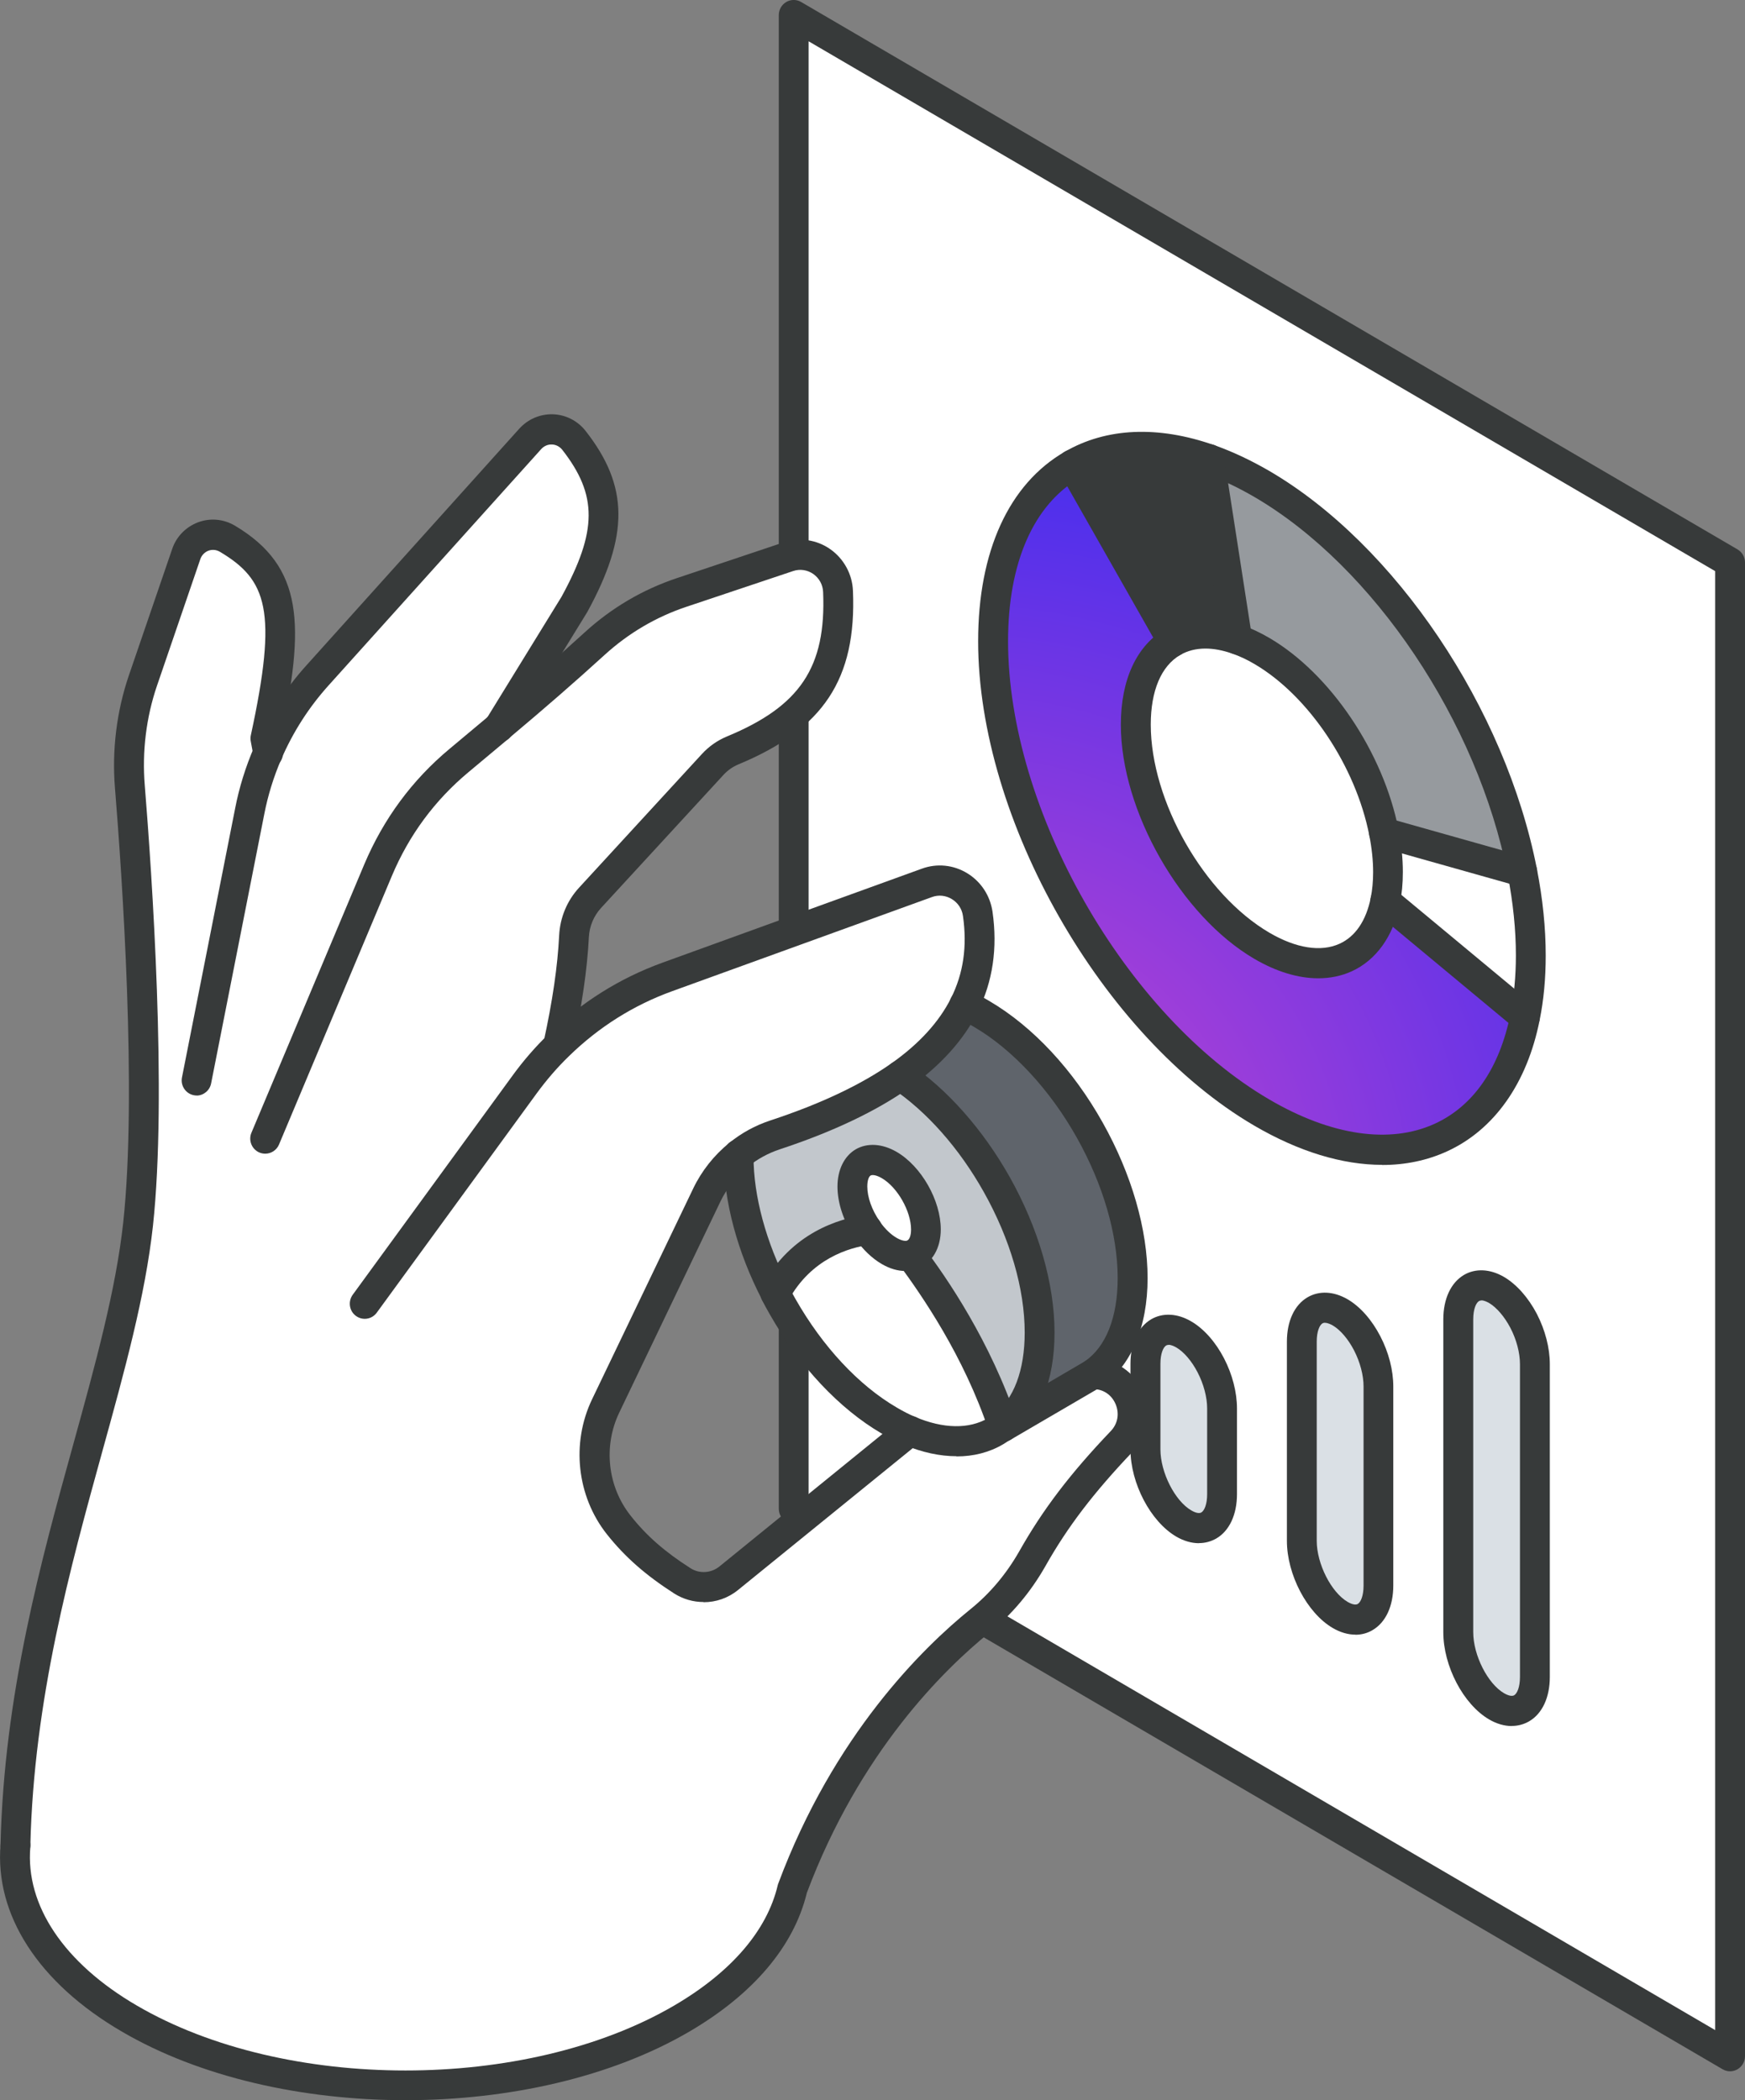 <svg width="54" height="65" viewBox="0 0 54 65" fill="none" xmlns="http://www.w3.org/2000/svg">
<rect x="0" y="0" width="54" height="65" fill="#808080" stroke="none"/>
<g clip-path="url(#clip0_795_409)">
<path d="M47.104 26.975C46.178 22.242 42.922 17.244 39.048 14.979C38.491 14.652 37.946 14.396 37.417 14.212C35.78 13.636 34.315 13.72 33.177 14.384C31.666 15.259 30.731 17.151 30.731 19.843C30.731 25.215 34.454 31.749 39.048 34.432C43.054 36.772 46.405 35.42 47.19 31.475C47.304 30.895 47.365 30.26 47.365 29.571C47.365 28.727 47.273 27.857 47.101 26.975H47.104ZM53.538 17.409V63.638L24.561 46.697V0.468L53.538 17.409ZM47.498 51.904V42.222C47.498 41.783 47.365 41.303 47.15 40.888C46.935 40.474 46.636 40.119 46.31 39.929C45.654 39.545 45.125 39.954 45.125 40.836V50.517C45.125 51.402 45.654 52.427 46.31 52.81C46.965 53.194 47.498 52.785 47.498 51.904ZM42.654 49.071V42.908C42.654 42.468 42.522 41.988 42.307 41.574C42.091 41.16 41.796 40.807 41.47 40.614C40.814 40.231 40.282 40.639 40.282 41.521V47.684C40.282 48.569 40.814 49.595 41.47 49.978C42.122 50.361 42.654 49.953 42.654 49.071ZM37.817 46.242V43.593C37.817 43.154 37.685 42.674 37.469 42.26C37.254 41.845 36.959 41.493 36.629 41.3C35.974 40.916 35.445 41.325 35.445 42.206V44.855C35.445 45.74 35.974 46.765 36.629 47.148C37.285 47.532 37.817 47.124 37.817 46.242ZM32.974 43.412V38.42C32.974 37.981 32.842 37.501 32.626 37.087C32.411 36.672 32.115 36.32 31.789 36.127C31.134 35.744 30.601 36.152 30.601 37.034V42.026C30.601 42.911 31.134 43.936 31.789 44.319C32.441 44.702 32.974 44.294 32.974 43.412Z" fill="white"/>
<path d="M47.498 42.222V51.904C47.498 52.788 46.966 53.194 46.31 52.81C45.655 52.427 45.126 51.402 45.126 50.517V40.836C45.126 39.95 45.655 39.545 46.31 39.929C46.636 40.119 46.935 40.474 47.15 40.888C47.366 41.306 47.498 41.783 47.498 42.222Z" fill="#DAE0E5"/>
<path d="M47.368 29.571C47.368 30.26 47.307 30.895 47.193 31.475L42.87 27.882C42.925 27.611 42.953 27.312 42.953 26.988C42.953 26.592 42.91 26.181 42.83 25.77L47.107 26.975C47.279 27.857 47.371 28.727 47.371 29.571H47.368Z" fill="white"/>
<path d="M42.87 27.882L47.193 31.475C46.403 35.42 43.055 36.775 39.051 34.432C34.46 31.746 30.734 25.215 30.734 19.843C30.734 17.151 31.669 15.259 33.18 14.383L36.294 19.865C35.587 20.279 35.146 21.164 35.146 22.426C35.146 24.947 36.891 28.01 39.048 29.272C40.928 30.372 42.498 29.733 42.867 27.882H42.87Z" fill="url(#paint0_radial_795_409)"/>
<path d="M47.104 26.975L42.827 25.769C42.393 23.548 40.867 21.204 39.048 20.142C38.787 19.989 38.531 19.868 38.285 19.784L37.42 14.212C37.947 14.396 38.494 14.652 39.051 14.979C42.925 17.244 46.181 22.242 47.107 26.975H47.104Z" fill="#969A9E"/>
<path d="M42.953 26.991C42.953 27.315 42.925 27.611 42.87 27.885C42.498 29.736 40.931 30.372 39.051 29.275C36.897 28.016 35.149 24.95 35.149 22.429C35.149 21.167 35.589 20.282 36.297 19.868C36.83 19.559 37.519 19.516 38.288 19.79C38.534 19.874 38.793 19.995 39.051 20.148C40.87 21.211 42.396 23.554 42.83 25.776C42.91 26.187 42.953 26.598 42.953 26.994V26.991Z" fill="white"/>
<path d="M42.654 42.908V49.071C42.654 49.956 42.122 50.361 41.469 49.978C40.814 49.595 40.282 48.566 40.282 47.684V41.521C40.282 40.636 40.814 40.231 41.469 40.614C41.796 40.804 42.094 41.16 42.306 41.574C42.522 41.992 42.654 42.468 42.654 42.908Z" fill="#DAE0E5"/>
<path d="M38.285 19.787C37.516 19.516 36.827 19.556 36.294 19.865L33.18 14.384C34.319 13.723 35.783 13.636 37.42 14.212L38.285 19.784V19.787Z" fill="#373A3A"/>
<path d="M37.817 43.593V46.242C37.817 47.127 37.285 47.532 36.63 47.149C35.974 46.765 35.445 45.74 35.445 44.855V42.207C35.445 41.322 35.974 40.916 36.63 41.3C36.959 41.493 37.254 41.845 37.47 42.26C37.685 42.677 37.817 43.154 37.817 43.593Z" fill="#DAE0E5"/>
<path d="M32.974 38.421V43.412C32.974 44.297 32.442 44.703 31.789 44.319C31.134 43.936 30.602 42.908 30.602 42.026V37.034C30.602 36.149 31.134 35.744 31.789 36.127C32.115 36.317 32.414 36.672 32.626 37.087C32.842 37.505 32.974 37.981 32.974 38.421Z" fill="#DAE0E5"/>
<path d="M53.538 64.106C53.458 64.106 53.378 64.084 53.307 64.043L24.33 47.102C24.189 47.017 24.1 46.865 24.1 46.697V0.467C24.1 0.299 24.189 0.146 24.33 0.062C24.472 -0.022 24.65 -0.022 24.792 0.062L53.769 17.004C53.91 17.088 54 17.241 54 17.409V63.638C54 63.807 53.91 63.959 53.769 64.043C53.698 64.084 53.618 64.106 53.538 64.106ZM25.023 46.429L53.077 62.831V17.677L25.023 1.278V46.429Z" fill="#373A3A"/>
<path d="M42.771 36.052C41.544 36.052 40.193 35.644 38.817 34.84C34.103 32.086 30.269 25.358 30.269 19.846C30.269 17.067 31.22 14.982 32.949 13.982C34.232 13.237 35.832 13.165 37.571 13.776C38.131 13.972 38.706 14.243 39.282 14.577C43.184 16.858 46.587 21.921 47.559 26.888C47.741 27.814 47.833 28.717 47.833 29.574C47.833 30.278 47.772 30.951 47.645 31.572C47.258 33.525 46.239 34.968 44.778 35.635C44.165 35.915 43.491 36.056 42.774 36.056L42.771 36.052ZM35.334 14.3C34.623 14.3 33.974 14.465 33.411 14.792C31.983 15.621 31.195 17.416 31.195 19.846C31.195 25.062 34.823 31.425 39.282 34.03C41.193 35.149 43.011 35.414 44.396 34.781C45.596 34.233 46.405 33.058 46.741 31.385C46.852 30.824 46.91 30.213 46.91 29.571C46.91 28.776 46.824 27.935 46.655 27.066C45.731 22.342 42.51 17.54 38.823 15.384C38.3 15.079 37.777 14.832 37.273 14.655C36.593 14.415 35.943 14.296 35.337 14.296L35.334 14.3Z" fill="#373A3A"/>
<path d="M40.793 30.278C40.175 30.278 39.501 30.076 38.818 29.677C36.541 28.346 34.685 25.093 34.685 22.429C34.685 21.033 35.174 19.98 36.064 19.462C36.728 19.076 37.547 19.036 38.436 19.347C38.713 19.444 38.996 19.578 39.279 19.743C41.169 20.846 42.812 23.289 43.279 25.682C43.369 26.134 43.412 26.576 43.412 26.991C43.412 27.343 43.381 27.676 43.319 27.979C43.116 28.976 42.587 29.717 41.827 30.063C41.51 30.207 41.162 30.278 40.793 30.278ZM37.304 20.073C37.014 20.073 36.75 20.139 36.525 20.27C35.934 20.612 35.611 21.379 35.611 22.426C35.611 24.794 37.258 27.683 39.282 28.867C40.107 29.35 40.876 29.471 41.452 29.209C41.941 28.988 42.276 28.496 42.418 27.788C42.467 27.549 42.492 27.277 42.492 26.991C42.492 26.636 42.452 26.255 42.375 25.863C41.956 23.713 40.492 21.529 38.818 20.55C38.587 20.413 38.356 20.307 38.135 20.229C37.839 20.126 37.562 20.073 37.304 20.073Z" fill="#373A3A"/>
<path d="M36.294 20.332C36.134 20.332 35.98 20.248 35.894 20.098L32.78 14.617C32.654 14.393 32.731 14.106 32.949 13.979C33.171 13.851 33.451 13.925 33.58 14.15L36.694 19.631C36.82 19.855 36.746 20.142 36.525 20.27C36.451 20.313 36.374 20.332 36.294 20.332Z" fill="#373A3A"/>
<path d="M38.285 20.254C38.06 20.254 37.866 20.089 37.829 19.858L36.965 14.287C36.925 14.031 37.097 13.791 37.349 13.751C37.602 13.714 37.839 13.885 37.879 14.14L38.743 19.712C38.783 19.967 38.611 20.207 38.359 20.248C38.334 20.251 38.309 20.254 38.285 20.254Z" fill="#373A3A"/>
<path d="M47.19 31.945C47.089 31.945 46.984 31.911 46.898 31.84L42.575 28.247C42.378 28.082 42.35 27.789 42.51 27.589C42.673 27.39 42.962 27.362 43.159 27.524L47.483 31.117C47.68 31.282 47.707 31.575 47.547 31.774C47.455 31.886 47.323 31.945 47.19 31.945Z" fill="#373A3A"/>
<path d="M47.104 27.446C47.064 27.446 47.021 27.44 46.981 27.427L42.704 26.221C42.458 26.153 42.313 25.894 42.384 25.645C42.451 25.396 42.707 25.252 42.953 25.321L47.23 26.527C47.476 26.595 47.621 26.854 47.55 27.103C47.495 27.309 47.307 27.446 47.107 27.446H47.104Z" fill="#373A3A"/>
<path d="M32.263 44.93C32.035 44.93 31.796 44.861 31.562 44.724C30.768 44.26 30.143 43.073 30.143 42.026V37.034C30.143 36.398 30.377 35.897 30.783 35.66C31.143 35.451 31.592 35.473 32.02 35.722C32.411 35.949 32.771 36.358 33.035 36.869C33.294 37.37 33.436 37.919 33.436 38.42V43.412C33.436 44.048 33.202 44.55 32.795 44.79C32.632 44.886 32.451 44.933 32.263 44.933V44.93ZM32.02 43.917C32.085 43.955 32.242 44.035 32.334 43.979C32.423 43.926 32.512 43.733 32.512 43.412V38.42C32.512 38.071 32.405 37.663 32.217 37.302C32.035 36.953 31.796 36.669 31.558 36.532C31.494 36.495 31.337 36.414 31.245 36.47C31.155 36.523 31.066 36.716 31.066 37.037V42.029C31.066 42.739 31.512 43.621 32.023 43.92L32.02 43.917Z" fill="#373A3A"/>
<path d="M37.103 47.762C36.876 47.762 36.633 47.694 36.399 47.557C35.605 47.092 34.983 45.908 34.983 44.858V42.209C34.983 41.574 35.217 41.072 35.623 40.832C35.98 40.623 36.433 40.645 36.86 40.895C37.251 41.122 37.614 41.53 37.879 42.041C38.137 42.54 38.279 43.091 38.279 43.593V46.242C38.279 46.877 38.045 47.379 37.639 47.616C37.476 47.709 37.294 47.759 37.103 47.759V47.762ZM36.162 41.624C36.134 41.624 36.11 41.63 36.088 41.642C35.999 41.695 35.91 41.889 35.91 42.209V44.858C35.91 45.569 36.356 46.45 36.864 46.746C36.928 46.784 37.085 46.865 37.177 46.809C37.267 46.756 37.356 46.563 37.356 46.242V43.593C37.356 43.244 37.248 42.836 37.06 42.474C36.879 42.125 36.639 41.842 36.399 41.702C36.35 41.674 36.248 41.621 36.162 41.621V41.624Z" fill="#373A3A"/>
<path d="M41.944 50.592C41.716 50.592 41.476 50.523 41.242 50.386C40.448 49.922 39.824 48.734 39.824 47.688V41.524C39.824 40.888 40.058 40.387 40.464 40.15C40.824 39.941 41.273 39.963 41.701 40.212C42.092 40.44 42.452 40.848 42.716 41.359C42.975 41.857 43.116 42.409 43.116 42.911V49.074C43.116 49.71 42.882 50.212 42.476 50.451C42.313 50.548 42.132 50.595 41.944 50.595V50.592ZM41.002 40.938C40.975 40.938 40.95 40.944 40.925 40.957C40.836 41.01 40.747 41.203 40.747 41.524V47.688C40.747 48.398 41.193 49.28 41.704 49.579C41.769 49.616 41.925 49.697 42.018 49.641C42.107 49.588 42.196 49.395 42.196 49.074V42.911C42.196 42.562 42.089 42.157 41.901 41.792C41.719 41.443 41.479 41.16 41.242 41.022C41.193 40.994 41.092 40.941 41.002 40.941V40.938Z" fill="#373A3A"/>
<path d="M46.784 53.421C46.556 53.421 46.313 53.352 46.08 53.215C45.286 52.751 44.664 51.567 44.664 50.517V40.835C44.664 40.2 44.898 39.698 45.304 39.458C45.661 39.249 46.113 39.271 46.541 39.52C46.929 39.748 47.292 40.156 47.56 40.667C47.818 41.169 47.96 41.72 47.96 42.219V51.9C47.96 52.536 47.726 53.038 47.32 53.274C47.157 53.368 46.975 53.418 46.784 53.418V53.421ZM45.843 40.249C45.815 40.249 45.79 40.256 45.769 40.268C45.679 40.321 45.59 40.514 45.59 40.835V50.517C45.59 51.227 46.036 52.109 46.544 52.405C46.609 52.442 46.766 52.523 46.858 52.467C46.947 52.414 47.036 52.221 47.036 51.9V42.219C47.036 41.87 46.929 41.462 46.741 41.1C46.556 40.748 46.316 40.468 46.08 40.327C46.03 40.299 45.929 40.246 45.843 40.246V40.249Z" fill="#373A3A"/>
<path d="M35.045 39.558C35.045 40.975 34.58 42.004 33.817 42.524C33.774 42.552 33.725 42.586 33.682 42.611L31.042 44.154L31.035 44.138C31.743 43.599 32.171 42.602 32.171 41.234C32.171 39.751 31.666 38.115 30.848 36.654C30.075 35.282 29.026 34.061 27.86 33.279C28.74 32.656 29.417 31.939 29.835 31.098C30.017 31.182 30.198 31.275 30.389 31.384C31.691 32.154 32.879 33.466 33.722 34.974C34.543 36.435 35.048 38.074 35.048 39.554L35.045 39.558Z" fill="#5F646B"/>
<path d="M8.29 23.305C8.668 22.423 9.188 21.61 9.831 20.896L16.413 13.576C16.589 13.383 16.838 13.274 17.099 13.284C17.358 13.29 17.604 13.414 17.764 13.623C18.998 15.206 18.973 16.515 17.77 18.712L15.438 22.504C16.45 21.653 17.395 20.84 18.398 19.924C19.183 19.207 20.09 18.671 21.097 18.335L24.398 17.228C24.746 17.113 25.131 17.166 25.432 17.378C25.734 17.59 25.922 17.93 25.937 18.303C26.038 20.74 25.22 22.17 22.675 23.224C22.444 23.32 22.238 23.463 22.066 23.651L18.266 27.785C17.967 28.11 17.789 28.533 17.767 28.979C17.715 30.044 17.536 31.163 17.275 32.347C18.232 31.413 19.377 30.69 20.638 30.232L28.675 27.318C29.011 27.197 29.383 27.234 29.688 27.421C29.989 27.605 30.199 27.919 30.251 28.275C30.405 29.343 30.251 30.278 29.839 31.101C29.42 31.939 28.743 32.659 27.863 33.282C26.817 34.021 25.488 34.625 23.98 35.12C23.567 35.258 23.189 35.463 22.857 35.734C22.444 36.068 22.103 36.495 21.866 36.987L18.736 43.512C18.161 44.712 18.315 46.142 19.137 47.186C19.663 47.856 20.275 48.389 21.109 48.921C21.552 49.205 22.127 49.171 22.54 48.837L28.152 44.279C29.183 44.718 30.113 44.699 30.811 44.288C30.891 44.241 30.968 44.191 31.039 44.138C31.039 44.138 31.045 44.148 31.045 44.154C31.045 44.154 33.78 42.552 33.824 42.524H33.83C34.907 42.527 35.454 43.836 34.707 44.618C33.602 45.777 32.728 46.862 31.95 48.242C31.528 48.984 30.98 49.641 30.322 50.171C28.875 51.339 26.198 53.963 24.524 58.447C24.18 59.921 23.035 61.342 21.1 62.473C16.379 65.231 8.73 65.231 4.009 62.473C1.492 61.002 0.317 59.045 0.486 57.116V57.104C0.665 49.429 3.705 43.169 4.28 37.884C4.708 33.936 4.274 27.39 4.025 24.336C3.933 23.233 4.071 22.108 4.428 21.058L5.77 17.141C5.853 16.889 6.05 16.692 6.296 16.596C6.542 16.502 6.816 16.53 7.047 16.668C8.859 17.749 9.022 19.139 8.216 22.856L8.299 23.302L8.29 23.305Z" fill="white"/>
<path d="M32.174 41.237C32.174 42.602 31.747 43.599 31.039 44.141C30.245 41.764 28.947 39.847 28.199 38.866C28.199 38.866 28.193 38.86 28.193 38.857V38.85C28.208 38.844 28.227 38.841 28.242 38.835C28.491 38.732 28.654 38.467 28.654 38.056C28.654 37.317 28.143 36.426 27.519 36.062C26.888 35.694 26.377 35.993 26.377 36.725C26.377 37.165 26.562 37.663 26.842 38.065V38.071C26.097 38.174 24.786 38.57 23.995 40.025C23.288 38.657 22.857 37.158 22.857 35.797V35.741C23.189 35.469 23.568 35.264 23.98 35.127C25.488 34.631 26.814 34.027 27.863 33.288C29.03 34.07 30.082 35.292 30.851 36.663C31.67 38.124 32.174 39.763 32.174 41.243V41.237Z" fill="#C2C7CC"/>
<path d="M31.035 44.138C30.965 44.191 30.888 44.244 30.808 44.288C30.109 44.699 29.18 44.715 28.149 44.279C27.94 44.191 27.731 44.085 27.515 43.958C26.226 43.206 25.063 41.916 24.223 40.436C24.143 40.296 24.066 40.159 23.995 40.016C24.789 38.561 26.1 38.165 26.845 38.062C27.032 38.333 27.266 38.567 27.518 38.71C27.768 38.857 28.002 38.897 28.189 38.841V38.847C28.189 38.847 28.195 38.853 28.198 38.857C28.946 39.838 30.245 41.755 31.039 44.132L31.035 44.138Z" fill="white"/>
<path d="M27.516 36.055C28.143 36.42 28.651 37.314 28.651 38.05C28.651 38.461 28.485 38.726 28.239 38.828C28.223 38.835 28.205 38.841 28.186 38.844C27.999 38.897 27.765 38.86 27.516 38.713C27.263 38.567 27.029 38.336 26.842 38.065V38.059C26.559 37.654 26.374 37.158 26.374 36.719C26.374 35.987 26.885 35.688 27.516 36.055Z" fill="white"/>
<path d="M12.549 65C9.37 65 6.191 64.293 3.773 62.878C1.194 61.376 -0.172 59.26 0.019 57.079C0.04 56.821 0.268 56.634 0.52 56.655C0.776 56.677 0.963 56.905 0.939 57.163C0.782 58.968 1.982 60.759 4.234 62.071C8.819 64.751 16.278 64.751 20.863 62.071C22.632 61.036 23.74 59.746 24.069 58.341C24.075 58.322 24.078 58.304 24.088 58.285C25.799 53.701 28.546 51.006 30.029 49.806C30.636 49.317 31.143 48.713 31.544 48.008C32.273 46.718 33.119 45.606 34.371 44.294C34.59 44.067 34.645 43.755 34.525 43.462C34.402 43.169 34.141 42.992 33.827 42.992C33.571 42.992 33.365 42.78 33.365 42.524C33.365 42.266 33.568 42.057 33.824 42.057C34.516 42.057 35.11 42.459 35.377 43.098C35.645 43.736 35.513 44.444 35.039 44.942C33.845 46.198 33.039 47.251 32.35 48.473C31.891 49.28 31.306 49.975 30.611 50.535C29.205 51.673 26.602 54.228 24.968 58.584C24.568 60.236 23.312 61.719 21.331 62.878C18.912 64.293 15.733 65 12.555 65H12.549Z" fill="#373A3A"/>
<path d="M21.767 49.582C21.457 49.582 21.143 49.495 20.866 49.32C19.977 48.75 19.334 48.183 18.776 47.479C17.85 46.304 17.672 44.665 18.321 43.309L21.451 36.785C21.712 36.239 22.1 35.75 22.571 35.37C22.946 35.065 23.374 34.831 23.838 34.678C25.389 34.167 26.654 33.569 27.602 32.899C28.448 32.301 29.063 31.624 29.43 30.892C29.814 30.122 29.934 29.291 29.799 28.346C29.768 28.128 29.642 27.938 29.454 27.826C29.266 27.711 29.042 27.689 28.839 27.764L20.801 30.677C19.604 31.11 18.53 31.786 17.604 32.69C17.241 33.042 16.909 33.429 16.61 33.837L11.659 40.627C11.508 40.835 11.219 40.879 11.013 40.726C10.807 40.574 10.764 40.281 10.915 40.072L15.866 33.282C16.195 32.83 16.564 32.403 16.964 32.017C17.986 31.023 19.17 30.278 20.491 29.798L28.528 26.885C28.996 26.714 29.509 26.767 29.934 27.028C30.356 27.287 30.639 27.717 30.713 28.212C30.876 29.34 30.722 30.384 30.254 31.319C29.82 32.191 29.103 32.983 28.131 33.672C27.109 34.395 25.762 35.033 24.128 35.572C23.771 35.691 23.441 35.871 23.152 36.105C22.789 36.401 22.488 36.778 22.288 37.199L19.161 43.724C18.666 44.758 18.801 46.005 19.509 46.902C19.995 47.522 20.57 48.027 21.367 48.535C21.644 48.713 22.004 48.691 22.263 48.482L27.872 43.923C28.073 43.761 28.362 43.796 28.522 43.995C28.682 44.197 28.648 44.49 28.451 44.653L22.838 49.211C22.531 49.461 22.155 49.588 21.777 49.588L21.767 49.582Z" fill="#373A3A"/>
<path d="M8.207 35.706C8.145 35.706 8.083 35.694 8.025 35.669C7.791 35.569 7.68 35.292 7.782 35.055L11.274 26.748C11.868 25.343 12.755 24.14 13.915 23.174C14.342 22.819 14.748 22.476 15.145 22.145C15.342 21.98 15.632 22.008 15.795 22.208C15.958 22.407 15.93 22.7 15.733 22.865C15.336 23.199 14.927 23.541 14.499 23.897C13.456 24.766 12.656 25.847 12.124 27.116L8.634 35.423C8.56 35.6 8.388 35.706 8.21 35.706H8.207Z" fill="#373A3A"/>
<path d="M17.275 32.815C17.241 32.815 17.207 32.812 17.173 32.802C16.924 32.746 16.767 32.497 16.823 32.245C17.099 30.98 17.256 29.904 17.303 28.954C17.33 28.399 17.549 27.873 17.924 27.468L21.724 23.333C21.94 23.099 22.198 22.918 22.494 22.794C24.762 21.856 25.568 20.647 25.472 18.325C25.463 18.098 25.352 17.895 25.168 17.765C24.986 17.637 24.752 17.602 24.543 17.674L21.241 18.78C20.3 19.095 19.447 19.597 18.706 20.273C17.786 21.111 16.866 21.912 15.73 22.865C15.533 23.03 15.244 23.003 15.081 22.803C14.918 22.604 14.945 22.311 15.143 22.146C16.269 21.201 17.176 20.41 18.087 19.578C18.921 18.815 19.884 18.247 20.949 17.892L24.251 16.786C24.734 16.624 25.275 16.702 25.694 16.998C26.112 17.291 26.377 17.774 26.395 18.288C26.509 21.015 25.478 22.569 22.844 23.66C22.675 23.732 22.524 23.838 22.398 23.972L18.598 28.103C18.373 28.35 18.241 28.667 18.223 29.001C18.173 30.004 18.007 31.132 17.721 32.447C17.672 32.665 17.484 32.815 17.272 32.815H17.275Z" fill="#373A3A"/>
<path d="M6.087 33.905C6.056 33.905 6.025 33.905 5.994 33.896C5.745 33.846 5.582 33.6 5.631 33.348L7.278 25.012C7.401 24.377 7.598 23.738 7.865 23.121C8.268 22.183 8.816 21.329 9.49 20.584L16.069 13.268C16.337 12.972 16.715 12.81 17.112 12.822C17.506 12.835 17.875 13.022 18.124 13.34C19.46 15.047 19.472 16.568 18.174 18.942L15.829 22.756C15.693 22.974 15.41 23.043 15.192 22.906C14.976 22.769 14.909 22.482 15.044 22.261L17.377 18.469C18.487 16.434 18.497 15.325 17.398 13.919C17.321 13.823 17.204 13.76 17.081 13.757C16.955 13.751 16.835 13.804 16.749 13.898L10.167 21.214C9.561 21.887 9.068 22.654 8.705 23.495C8.465 24.049 8.29 24.623 8.179 25.193L6.533 33.532C6.49 33.753 6.296 33.908 6.081 33.908L6.087 33.905Z" fill="#373A3A"/>
<path d="M0.477 57.581H0.471C0.219 57.581 0.016 57.375 0.016 57.12V57.107C0.123 52.455 1.268 48.311 2.28 44.656C2.951 42.225 3.585 39.928 3.813 37.838C4.244 33.855 3.779 27.1 3.557 24.38C3.462 23.214 3.61 22.015 3.985 20.912L5.327 16.995C5.453 16.614 5.745 16.312 6.127 16.166C6.508 16.023 6.924 16.063 7.274 16.272C9.404 17.543 9.438 19.341 8.681 22.868L8.748 23.221C8.798 23.473 8.632 23.719 8.382 23.766C8.13 23.816 7.89 23.647 7.844 23.395L7.761 22.949C7.748 22.887 7.748 22.825 7.761 22.762C8.601 18.886 8.259 17.945 6.807 17.079C6.696 17.013 6.567 17.001 6.45 17.044C6.333 17.088 6.241 17.185 6.201 17.3L4.859 21.22C4.524 22.198 4.394 23.267 4.48 24.305C4.702 27.053 5.173 33.88 4.733 37.941C4.496 40.106 3.853 42.44 3.17 44.908C2.176 48.51 1.046 52.595 0.939 57.12C0.933 57.375 0.726 57.581 0.477 57.581Z" fill="#373A3A"/>
<path d="M23.995 40.486C23.829 40.486 23.669 40.393 23.586 40.234C22.817 38.751 22.395 37.174 22.395 35.787V35.731C22.395 35.473 22.601 35.264 22.857 35.264C23.112 35.264 23.318 35.473 23.318 35.731V35.787C23.318 37.025 23.706 38.449 24.404 39.801C24.524 40.028 24.435 40.312 24.21 40.43C24.143 40.468 24.069 40.483 23.995 40.483V40.486Z" fill="#373A3A"/>
<path d="M29.599 45.07C29.085 45.07 28.534 44.952 27.971 44.715C27.744 44.618 27.51 44.5 27.282 44.366C25.971 43.599 24.74 42.291 23.82 40.676C23.737 40.53 23.657 40.387 23.583 40.24C23.466 40.01 23.555 39.729 23.78 39.608C24.008 39.489 24.285 39.577 24.402 39.807C24.469 39.941 24.546 40.078 24.62 40.209C25.46 41.683 26.571 42.873 27.744 43.559C27.937 43.674 28.131 43.774 28.325 43.855C29.19 44.222 29.99 44.235 30.574 43.892C30.639 43.855 30.701 43.814 30.759 43.771C31.371 43.309 31.71 42.412 31.71 41.243C31.71 39.891 31.261 38.349 30.445 36.894C29.685 35.538 28.676 34.398 27.602 33.678C27.39 33.535 27.331 33.245 27.473 33.03C27.614 32.815 27.9 32.755 28.113 32.899C29.303 33.697 30.414 34.952 31.248 36.432C32.141 38.025 32.633 39.735 32.633 41.243C32.633 42.752 32.162 43.88 31.31 44.522C31.224 44.587 31.131 44.646 31.039 44.702C30.614 44.952 30.125 45.076 29.599 45.076V45.07Z" fill="#373A3A"/>
<path d="M31.042 44.621C30.882 44.621 30.728 44.537 30.642 44.388C30.516 44.163 30.589 43.88 30.811 43.749C30.811 43.749 33.525 42.16 33.562 42.138C34.224 41.689 34.587 40.773 34.587 39.558C34.587 38.206 34.137 36.66 33.322 35.208C32.497 33.737 31.346 32.491 30.159 31.793C29.992 31.693 29.826 31.609 29.651 31.528C29.417 31.422 29.312 31.145 29.417 30.911C29.522 30.674 29.793 30.568 30.026 30.674C30.233 30.768 30.426 30.867 30.623 30.986C31.968 31.777 33.211 33.114 34.125 34.747C35.017 36.336 35.513 38.047 35.513 39.558C35.513 41.069 35.005 42.284 34.082 42.911C34.033 42.945 33.974 42.982 33.919 43.014L31.279 44.556C31.205 44.6 31.128 44.618 31.048 44.618L31.042 44.621Z" fill="#373A3A"/>
<path d="M28.017 39.337C27.78 39.337 27.534 39.265 27.288 39.122C26.983 38.944 26.7 38.673 26.466 38.333C26.46 38.324 26.454 38.311 26.445 38.302C26.106 37.807 25.916 37.233 25.916 36.722C25.916 36.211 26.122 35.784 26.479 35.572C26.839 35.364 27.3 35.392 27.746 35.65C28.513 36.096 29.113 37.152 29.113 38.05C29.113 38.626 28.851 39.081 28.411 39.262C28.377 39.274 28.343 39.287 28.306 39.296C28.211 39.321 28.113 39.337 28.014 39.337H28.017ZM27.239 37.825C27.39 38.037 27.568 38.209 27.746 38.311C27.873 38.386 27.993 38.417 28.066 38.399C28.146 38.367 28.193 38.237 28.193 38.053C28.193 37.486 27.771 36.744 27.288 36.464C27.122 36.367 26.992 36.351 26.94 36.383C26.888 36.414 26.839 36.529 26.839 36.722C26.839 37.049 26.98 37.451 27.22 37.794C27.226 37.803 27.236 37.816 27.242 37.825H27.239Z" fill="#373A3A"/>
<path d="M23.995 40.486C23.919 40.486 23.842 40.468 23.774 40.427C23.549 40.302 23.469 40.019 23.592 39.791C24.491 38.143 25.977 37.713 26.783 37.601C27.033 37.563 27.27 37.744 27.303 38C27.337 38.255 27.162 38.492 26.91 38.526C26.276 38.614 25.106 38.953 24.402 40.24C24.319 40.396 24.162 40.483 23.998 40.483L23.995 40.486Z" fill="#373A3A"/>
<path d="M31.042 44.621C30.836 44.621 30.66 44.484 30.602 44.291C29.823 41.957 28.516 40.081 27.832 39.15C27.832 39.147 27.826 39.144 27.826 39.14C27.685 38.956 27.7 38.692 27.866 38.523C28.048 38.34 28.34 38.34 28.519 38.523C28.534 38.539 28.552 38.561 28.568 38.58C29.303 39.545 30.657 41.53 31.479 43.989C31.497 44.042 31.506 44.101 31.506 44.154C31.506 44.413 31.3 44.621 31.045 44.621H31.042Z" fill="#373A3A"/>
</g>
<defs>
<radialGradient id="paint0_radial_795_409" cx="0" cy="0" r="1" gradientUnits="userSpaceOnUse" gradientTransform="translate(29.336 37.783) rotate(-50.4) scale(36.639 36.062)">
<stop offset="0.148" stop-color="#B342D4"/>
<stop offset="1" stop-color="#0021FF"/>
</radialGradient>
<clipPath id="clip0_795_409">
<rect width="54" height="65" fill="white"/>
</clipPath>
</defs>
</svg>

